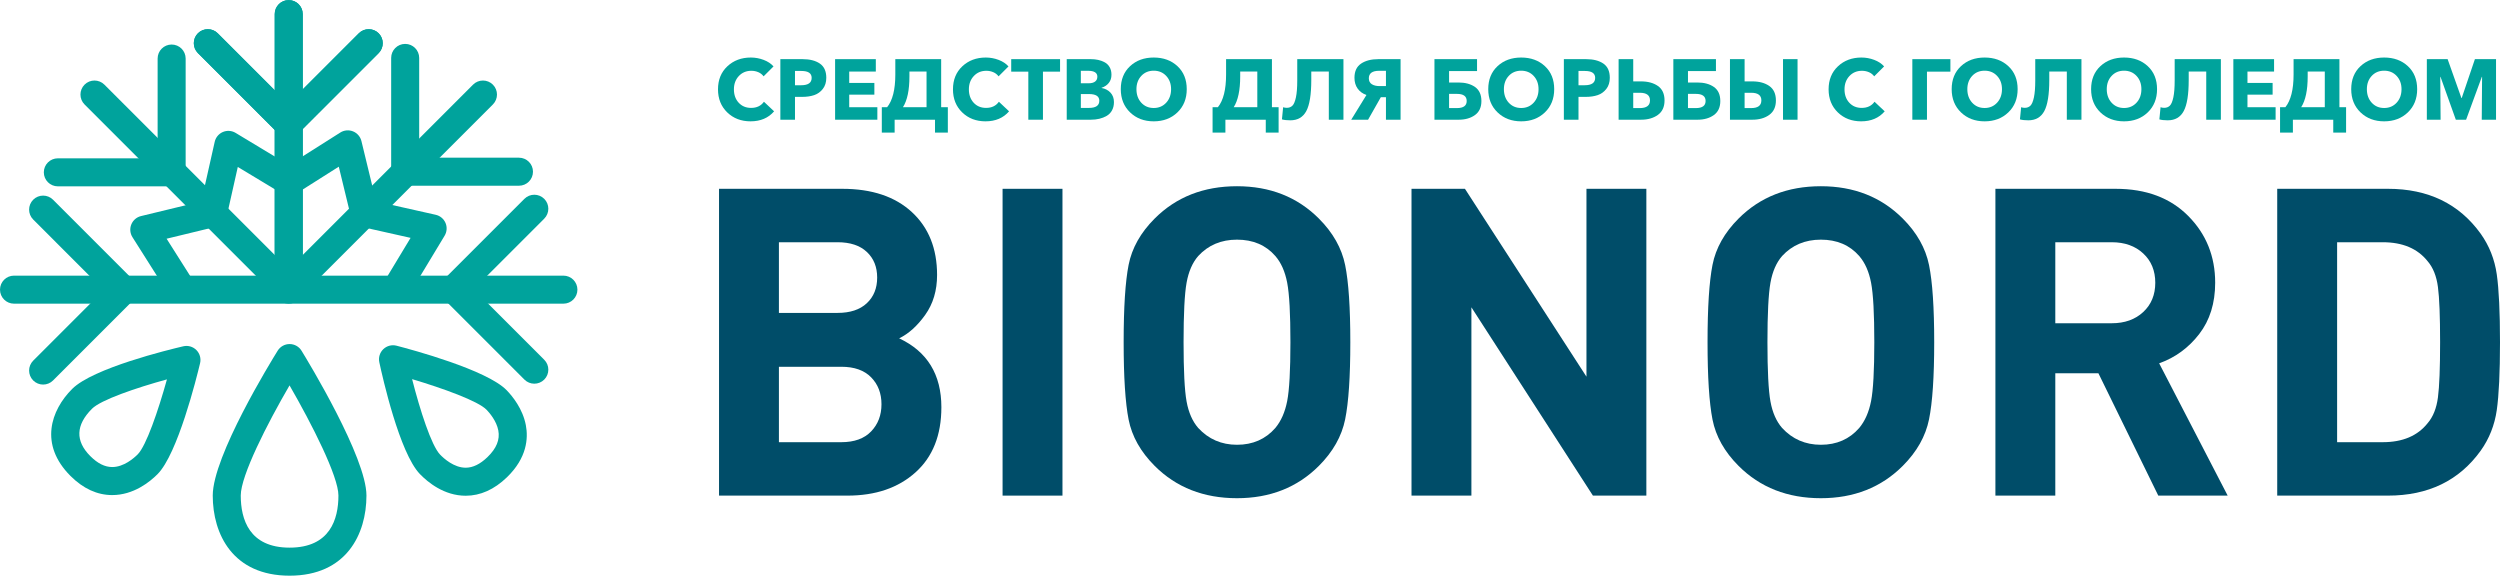 <?xml version="1.0" encoding="UTF-8"?> <svg xmlns="http://www.w3.org/2000/svg" xmlns:xlink="http://www.w3.org/1999/xlink" xml:space="preserve" width="2310px" height="532px" version="1.1" style="shape-rendering:geometricPrecision; text-rendering:geometricPrecision; image-rendering:optimizeQuality; fill-rule:evenodd; clip-rule:evenodd" viewBox="0 0 2224.75 512.23"> <defs> <style type="text/css"> .fil1 {fill:#004D69;fill-rule:nonzero} .fil0 {fill:#00A39C;fill-rule:nonzero} </style> </defs> <g id="Слой_x0020_1">  <g id="_905649776"> <path class="fil0" d="M257.72 512.23c-50.44,0 -68.4,-36.84 -68.4,-71.33 0,-34.98 51.89,-119.4 57.8,-128.91 2.28,-3.66 6.29,-5.88 10.6,-5.88l0.03 0c4.32,0.01 8.33,2.26 10.59,5.94 5.91,9.62 57.77,94.99 57.77,128.85 0,34.49 -17.96,71.33 -68.39,71.33zm-0.06 -169.34l0 0c-19.9,34.2 -43.41,80.32 -43.41,98.01 0,21.16 7.54,46.38 43.47,46.38 35.91,0 43.45,-25.22 43.45,-46.38 0,-17.05 -23.58,-63.46 -43.51,-98.01z"></path> <path class="fil0" d="M99.87 440.5c-13.34,0 -25.85,-5.74 -37.15,-17.04 -27.98,-27.98 -17.56,-58.35 1.52,-77.44 18.48,-18.48 85.6,-34.83 98.86,-37.92 4.19,-1 8.62,0.28 11.67,3.35 3.05,3.06 4.29,7.49 3.29,11.69 -3.19,13.36 -20,80.9 -37.91,98.79 -6.92,6.94 -21.37,18.57 -40.28,18.57zm48.69 -102.96l0 0c-27.59,7.57 -58.81,18.25 -66.68,26.12 -14.49,14.49 -15,28.68 -1.52,42.16 6.55,6.55 12.93,9.73 19.51,9.73 10.29,0 19.26,-7.87 22.64,-11.25 7.6,-7.59 18.33,-38.96 26.05,-66.76z"></path> <path class="fil0" d="M414.43 441.09c-19.27,0 -33.81,-12.1 -40.76,-19.3 -18.14,-18.81 -33.27,-86.21 -36.12,-99.53 -0.9,-4.23 0.45,-8.62 3.57,-11.61 3.12,-2.99 7.57,-4.16 11.75,-3.08 13.29,3.44 80.52,21.47 98.08,39.7 5.16,5.34 14.24,16.49 17.01,31.03 2.21,11.62 1.07,29.1 -16.9,46.42 -11.26,10.86 -23.59,16.37 -36.63,16.37zm-47.7 -103.76l0 0c7.07,27.73 17.17,59.13 24.9,67.14 3.38,3.51 12.38,11.68 22.8,11.68 6.36,0 12.86,-3.16 19.32,-9.39 8.09,-7.8 11.26,-15.58 9.7,-23.79 -1.62,-8.49 -7.85,-15.69 -10.45,-18.38 -7.44,-7.73 -38.61,-19.03 -66.27,-27.26z"></path> <path class="fil0" d="M256.93 269.4c-6.88,0 -12.47,-5.58 -12.47,-12.47l0 -244.46c0,-6.89 5.59,-12.47 12.47,-12.47 6.89,0 12.48,5.58 12.48,12.47l0 244.46c0,6.89 -5.59,12.47 -12.48,12.47z"></path> <path class="fil0" d="M256.15 122.05c-3.2,0 -6.39,-1.21 -8.82,-3.65l-71.21 -71.21c-4.87,-4.87 -4.87,-12.77 0,-17.64 4.87,-4.87 12.77,-4.87 17.64,0l71.21 71.21c4.87,4.87 4.87,12.77 0,17.64 -2.44,2.44 -5.63,3.65 -8.82,3.65z"></path> <path class="fil0" d="M256.93 122.05c-3.19,0 -6.38,-1.21 -8.82,-3.65 -4.87,-4.87 -4.87,-12.77 0,-17.64l71.21 -71.21c4.87,-4.87 12.77,-4.87 17.64,0 4.87,4.87 4.87,12.77 0,17.64l-71.21 71.21c-2.43,2.44 -5.63,3.65 -8.82,3.65z"></path> <path class="fil0" d="M256.93 269.4c-3.19,0 -6.38,-1.22 -8.82,-3.65l-172.86 -172.86c-4.87,-4.87 -4.87,-12.77 0,-17.64 4.87,-4.87 12.77,-4.87 17.64,0l172.86 172.86c4.87,4.87 4.87,12.77 0,17.64 -2.43,2.43 -5.63,3.65 -8.82,3.65z"></path> <path class="fil0" d="M152.18 165.76l-100.7 0c-6.89,0 -12.48,-5.58 -12.48,-12.47 0,-6.89 5.59,-12.47 12.48,-12.47l100.7 0c6.89,0 12.47,5.58 12.47,12.47 0,6.89 -5.58,12.47 -12.47,12.47z"></path> <path class="fil0" d="M152.74 165.21c-6.88,0 -12.47,-5.58 -12.47,-12.47l0 -100.71c0,-6.89 5.59,-12.47 12.47,-12.47 6.89,0 12.47,5.58 12.47,12.47l0 100.71c0,6.89 -5.58,12.47 -12.47,12.47z"></path> <path class="fil0" d="M256.93 270.17l-244.46 0c-6.88,0 -12.47,-5.59 -12.47,-12.47 0,-6.89 5.59,-12.48 12.47,-12.48l244.46 0c6.89,0 12.48,5.59 12.48,12.48 0,6.88 -5.59,12.47 -12.48,12.47z"></path> <path class="fil0" d="M38.37 342.16c-3.19,0 -6.38,-1.22 -8.82,-3.65 -4.86,-4.87 -4.86,-12.77 0,-17.64l71.21 -71.21c4.87,-4.87 12.77,-4.87 17.64,0 4.87,4.87 4.87,12.77 0,17.64l-71.21 71.21c-2.43,2.43 -5.62,3.65 -8.82,3.65z"></path> <path class="fil0" d="M109.58 270.17c-3.19,0 -6.39,-1.22 -8.82,-3.65l-71.21 -71.22c-4.86,-4.87 -4.86,-12.77 0,-17.64 4.87,-4.87 12.78,-4.87 17.64,0l71.21 71.22c4.87,4.87 4.87,12.76 0,17.64 -2.44,2.43 -5.63,3.65 -8.82,3.65z"></path> <path class="fil0" d="M161.68 269.33c-4.13,0 -8.17,-2.05 -10.55,-5.8l-33.25 -52.52c-2.15,-3.39 -2.54,-7.62 -1.03,-11.35 1.51,-3.72 4.72,-6.5 8.63,-7.44l61.21 -14.83c6.69,-1.62 13.44,2.49 15.05,9.19 1.63,6.69 -2.48,13.43 -9.18,15.05l-44.3 10.74 23.95 37.81c3.68,5.82 1.95,13.53 -3.87,17.21 -2.07,1.31 -4.38,1.94 -6.66,1.94z"></path> <path class="fil0" d="M189.64 201.99c-0.91,0 -1.83,-0.1 -2.75,-0.31 -6.72,-1.51 -10.94,-8.18 -9.44,-14.9l13.62 -60.65c0.88,-3.91 3.58,-7.16 7.27,-8.74 3.69,-1.57 7.91,-1.28 11.34,0.8l53.69 32.39c5.91,3.55 7.8,11.22 4.24,17.12 -3.56,5.9 -11.22,7.79 -17.12,4.23l-38.87 -23.44 -9.82 43.75c-1.31,5.81 -6.46,9.75 -12.16,9.75z"></path> <path class="fil0" d="M501.38 270.17l-244.45 0c-6.89,0 -12.48,-5.59 -12.48,-12.47 0,-6.89 5.59,-12.48 12.48,-12.48l244.45 0c6.89,0 12.47,5.59 12.47,12.48 0,6.88 -5.58,12.47 -12.47,12.47z"></path> <path class="fil0" d="M404.28 269.38c-3.19,0 -6.38,-1.21 -8.82,-3.65 -4.87,-4.87 -4.87,-12.77 0,-17.64l71.21 -71.21c4.87,-4.87 12.77,-4.87 17.64,0 4.87,4.87 4.87,12.77 0,17.64l-71.21 71.21c-2.44,2.44 -5.63,3.65 -8.82,3.65z"></path> <path class="fil0" d="M475.49 341.38c-3.19,0 -6.39,-1.22 -8.82,-3.66l-71.21 -71.2c-4.87,-4.88 -4.87,-12.77 0,-17.64 4.87,-4.88 12.77,-4.88 17.64,0l71.21 71.21c4.87,4.87 4.87,12.76 0,17.63 -2.44,2.44 -5.63,3.66 -8.82,3.66z"></path> <path class="fil0" d="M256.93 269.4c-3.19,0 -6.38,-1.22 -8.82,-3.65 -4.87,-4.87 -4.87,-12.77 0,-17.64l172.86 -172.86c4.87,-4.87 12.77,-4.87 17.64,0 4.87,4.87 4.87,12.77 0,17.64l-172.86 172.86c-2.43,2.43 -5.63,3.65 -8.82,3.65z"></path> <path class="fil0" d="M360.57 164.65c-6.89,0 -12.47,-5.58 -12.47,-12.47l0 -100.71c0,-6.88 5.58,-12.47 12.47,-12.47 6.88,0 12.47,5.59 12.47,12.47l0 100.71c0,6.89 -5.59,12.47 -12.47,12.47z"></path> <path class="fil0" d="M461.82 165.21l-100.7 0c-6.88,0 -12.47,-5.59 -12.47,-12.48 0,-6.88 5.59,-12.47 12.47,-12.47l100.7 0c6.89,0 12.48,5.59 12.48,12.47 0,6.89 -5.59,12.48 -12.48,12.48z"></path> <path class="fil0" d="M256.93 269.4c-6.88,0 -12.47,-5.58 -12.47,-12.47l0 -244.46c0,-6.89 5.59,-12.47 12.47,-12.47 6.89,0 12.48,5.58 12.48,12.47l0 244.46c0,6.89 -5.59,12.47 -12.48,12.47z"></path> <path class="fil0" d="M256.15 122.05c-3.2,0 -6.39,-1.22 -8.82,-3.65l-71.21 -71.21c-4.87,-4.87 -4.87,-12.77 0,-17.64 4.87,-4.87 12.77,-4.87 17.64,0l71.21 71.21c4.87,4.87 4.87,12.77 0,17.64 -2.44,2.43 -5.63,3.65 -8.82,3.65z"></path> <path class="fil0" d="M256.93 122.05c-3.19,0 -6.38,-1.22 -8.82,-3.65 -4.87,-4.87 -4.87,-12.77 0,-17.64l71.21 -71.21c4.87,-4.87 12.77,-4.87 17.64,0 4.87,4.87 4.87,12.77 0,17.64l-71.21 71.21c-2.43,2.43 -5.63,3.65 -8.82,3.65z"></path> <path class="fil0" d="M324.33 202.1c-5.62,0 -10.73,-3.84 -12.1,-9.54l-10.74 -44.3 -37.81 23.94c-5.82,3.69 -13.53,1.96 -17.21,-3.86 -3.69,-5.82 -1.96,-13.53 3.87,-17.21l52.5 -33.26c3.39,-2.15 7.62,-2.53 11.35,-1.02 3.73,1.51 6.5,4.72 7.45,8.62l14.83 61.21c1.62,6.7 -2.49,13.44 -9.19,15.06 -0.99,0.24 -1.97,0.36 -2.95,0.36z"></path> <path class="fil0" d="M352.59 269.4c-2.19,0 -4.41,-0.58 -6.43,-1.79 -5.9,-3.56 -7.79,-11.23 -4.24,-17.13l23.46 -38.87 -43.77 -9.82c-6.72,-1.51 -10.94,-8.18 -9.44,-14.9 1.51,-6.72 8.2,-10.95 14.91,-9.44l60.65 13.62c3.91,0.87 7.16,3.58 8.74,7.27 1.57,3.69 1.27,7.9 -0.8,11.34l-32.39 53.69c-2.34,3.88 -6.46,6.03 -10.69,6.03z"></path> </g> <path class="fil0" d="M667.95 107.91c-8.37,0 -15.3,-2.65 -20.78,-7.95 -5.48,-5.31 -8.22,-12.14 -8.22,-20.52 0,-8.47 2.78,-15.31 8.34,-20.51 5.55,-5.2 12.52,-7.8 20.89,-7.8 3.91,0 7.7,0.7 11.38,2.09 3.68,1.4 6.61,3.34 8.79,5.82l-8.83 8.83c-1.17,-1.62 -2.73,-2.85 -4.68,-3.69 -1.95,-0.84 -4.02,-1.25 -6.2,-1.25 -4.52,0 -8.24,1.56 -11.16,4.68 -2.91,3.12 -4.37,7.06 -4.37,11.83 0,4.88 1.42,8.85 4.26,11.92 2.84,3.07 6.52,4.6 11.04,4.6 5.02,0 8.83,-1.83 11.42,-5.48l9.05 8.53c-5.12,5.93 -12.1,8.9 -20.93,8.9z"></path> <path id="1" class="fil0" d="M694.44 106.47l0 -53.9 19.79 0c6.4,0 11.51,1.31 15.34,3.92 3.83,2.62 5.75,6.84 5.75,12.68 0,3.96 -1.03,7.25 -3.09,9.89 -2.05,2.64 -4.61,4.48 -7.68,5.52 -3.07,1.04 -6.61,1.56 -10.62,1.56l-6.47 0 0 20.33 -13.02 0zm13.02 -30.68l5.48 0c6.24,0 9.36,-2.18 9.36,-6.55 0,-4.11 -3.04,-6.16 -9.13,-6.16l-5.71 0 0 12.71z"></path> <polygon id="2" class="fil0" points="743.16,106.47 743.16,52.57 779.39,52.57 779.39,63.61 755.72,63.61 755.72,73.73 778.1,73.73 778.1,84.16 755.72,84.16 755.72,95.35 780.76,95.35 780.76,106.47 "></polygon> <path id="3" class="fil0" d="M784.72 117.96l0 -22.61 4.72 0c4.87,-6.04 7.3,-15.73 7.3,-29.07l0 -13.71 40.8 0 0 42.78 5.94 0 0 22.61 -11.42 0 0 -11.49 -35.93 0 0 11.49 -11.41 0zm18.8 -22.61l21.01 0 0 -31.74 -15.23 0 0 4.34c0,12.23 -1.93,21.36 -5.78,27.4z"></path> <path id="4" class="fil0" d="M877.05 107.91c-8.37,0 -15.3,-2.65 -20.78,-7.95 -5.48,-5.31 -8.22,-12.14 -8.22,-20.52 0,-8.47 2.78,-15.31 8.33,-20.51 5.56,-5.2 12.52,-7.8 20.9,-7.8 3.9,0 7.7,0.7 11.38,2.09 3.68,1.4 6.61,3.34 8.79,5.82l-8.83 8.83c-1.17,-1.62 -2.73,-2.85 -4.68,-3.69 -1.96,-0.84 -4.02,-1.25 -6.21,-1.25 -4.51,0 -8.23,1.56 -11.15,4.68 -2.91,3.12 -4.37,7.06 -4.37,11.83 0,4.88 1.42,8.85 4.26,11.92 2.84,3.07 6.52,4.6 11.04,4.6 5.02,0 8.83,-1.83 11.41,-5.48l9.06 8.53c-5.12,5.93 -12.1,8.9 -20.93,8.9z"></path> <polygon id="5" class="fil0" points="915.11,106.47 915.11,63.69 899.88,63.69 899.88,52.57 943.35,52.57 943.35,63.69 928.12,63.69 928.12,106.47 "></polygon> <path id="6" class="fil0" d="M949.28 106.47l0 -53.9 21.47 0c2.28,0 4.43,0.22 6.43,0.65 2.01,0.43 3.95,1.14 5.82,2.13 1.88,0.99 3.37,2.44 4.46,4.34 1.09,1.9 1.63,4.15 1.63,6.74 0,2.89 -0.78,5.33 -2.36,7.3 -1.57,1.98 -3.73,3.43 -6.47,4.34l0 0.16c3.25,0.55 5.9,1.94 7.96,4.14 2.05,2.21 3.08,5.01 3.08,8.42 0,2.79 -0.57,5.24 -1.71,7.34 -1.14,2.11 -2.72,3.74 -4.72,4.91 -2.01,1.17 -4.19,2.03 -6.55,2.59 -2.36,0.56 -4.88,0.84 -7.57,0.84l-21.47 0zm12.56 -10.51l7.31 0c6.09,0 9.13,-2.13 9.13,-6.39 0,-3.96 -3.07,-5.94 -9.21,-5.94l-7.23 0 0 12.33zm0 -21.92l7.01 0c2.43,0 4.32,-0.51 5.67,-1.52 1.34,-1.02 2.01,-2.46 2.01,-4.34 0,-3.5 -2.76,-5.25 -8.29,-5.25l-6.4 0 0 11.11z"></path> <path id="7" class="fil0" d="M1026.7 107.91c-8.48,0 -15.48,-2.65 -21.01,-7.95 -5.53,-5.31 -8.3,-12.19 -8.3,-20.67 0,-8.52 2.75,-15.35 8.26,-20.47 5.51,-5.13 12.52,-7.69 21.05,-7.69 8.57,0 15.61,2.56 21.12,7.69 5.5,5.12 8.26,11.95 8.26,20.47 0,8.48 -2.77,15.36 -8.3,20.67 -5.53,5.3 -12.56,7.95 -21.08,7.95zm-11.08 -16.59c2.87,3.14 6.56,4.72 11.08,4.72 4.51,0 8.22,-1.58 11.11,-4.72 2.89,-3.15 4.34,-7.16 4.34,-12.03 0,-4.77 -1.45,-8.7 -4.34,-11.8 -2.89,-3.09 -6.6,-4.64 -11.11,-4.64 -4.52,0 -8.21,1.55 -11.08,4.64 -2.87,3.1 -4.3,7.03 -4.3,11.8 0,4.87 1.43,8.88 4.3,12.03z"></path> <path id="8" class="fil0" d="M1079.07 117.96l0 -22.61 4.72 0c4.87,-6.04 7.3,-15.73 7.3,-29.07l0 -13.71 40.8 0 0 42.78 5.94 0 0 22.61 -11.42 0 0 -11.49 -35.93 0 0 11.49 -11.41 0zm18.8 -22.61l21.01 0 0 -31.74 -15.23 0 0 4.34c0,12.23 -1.93,21.36 -5.78,27.4z"></path> <path id="9" class="fil0" d="M1148.26 107c-3.1,0 -5.59,-0.28 -7.46,-0.84l1.06 -10.81c1.02,0.36 2.08,0.54 3.2,0.54 2.08,0 3.77,-0.64 5.06,-1.91 1.3,-1.27 2.34,-3.74 3.12,-7.42 0.79,-3.68 1.18,-8.66 1.18,-14.96l0 -19.03 41.11 0 0 53.9 -13.02 0 0 -42.86 -15.6 0 0 7.46c0,12.94 -1.48,22.16 -4.42,27.67 -2.94,5.51 -7.69,8.26 -14.23,8.26z"></path> <path id="10" class="fil0" d="M1202.45 106.47l13.55 -22c-3.35,-1.17 -5.96,-3.07 -7.84,-5.71 -1.88,-2.64 -2.82,-5.84 -2.82,-9.59 0,-5.79 1.97,-10 5.9,-12.64 3.94,-2.64 9.05,-3.96 15.34,-3.96l19.79 0 0 53.9 -13.01 0 0 -20.02 -4.57 0 -11.34 20.02 -15 0zm25.27 -29.92l5.64 0 0 -13.62 -6.09 0c-6.09,0 -9.14,2.23 -9.14,6.69 0,2.39 0.89,4.14 2.67,5.26 1.77,1.11 4.08,1.67 6.92,1.67z"></path> <path id="11" class="fil0" d="M1276.52 106.47l0 -53.9 37.9 0 0 10.58 -24.89 0 0 10.2 8.38 0c6.03,0 10.94,1.34 14.72,4 3.78,2.67 5.67,6.84 5.67,12.52 0,5.53 -1.91,9.68 -5.74,12.45 -3.83,2.76 -8.69,4.15 -14.58,4.15l-21.46 0zm13.01 -10.36l7 0c5.79,0 8.68,-2.1 8.68,-6.31 0,-4.22 -2.89,-6.32 -8.68,-6.32l-7 0 0 12.63z"></path> <path id="12" class="fil0" d="M1353.7 107.91c-8.48,0 -15.48,-2.65 -21.01,-7.95 -5.53,-5.31 -8.3,-12.19 -8.3,-20.67 0,-8.52 2.76,-15.35 8.26,-20.47 5.51,-5.13 12.52,-7.69 21.05,-7.69 8.58,0 15.62,2.56 21.12,7.69 5.51,5.12 8.26,11.95 8.26,20.47 0,8.48 -2.76,15.36 -8.3,20.67 -5.53,5.3 -12.56,7.95 -21.08,7.95zm-11.08 -16.59c2.87,3.14 6.56,4.72 11.08,4.72 4.52,0 8.22,-1.58 11.11,-4.72 2.9,-3.15 4.34,-7.16 4.34,-12.03 0,-4.77 -1.44,-8.7 -4.34,-11.8 -2.89,-3.09 -6.59,-4.64 -11.11,-4.64 -4.52,0 -8.21,1.55 -11.08,4.64 -2.86,3.1 -4.3,7.03 -4.3,11.8 0,4.87 1.44,8.88 4.3,12.03z"></path> <path id="13" class="fil0" d="M1391.68 106.47l0 -53.9 19.79 0c6.4,0 11.51,1.31 15.34,3.92 3.83,2.62 5.75,6.84 5.75,12.68 0,3.96 -1.03,7.25 -3.08,9.89 -2.06,2.64 -4.62,4.48 -7.69,5.52 -3.07,1.04 -6.61,1.56 -10.62,1.56l-6.47 0 0 20.33 -13.02 0zm13.02 -30.68l5.48 0c6.24,0 9.36,-2.18 9.36,-6.55 0,-4.11 -3.04,-6.16 -9.13,-6.16l-5.71 0 0 12.71z"></path> <path id="14" class="fil0" d="M1440.4 106.47l0 -53.9 13.01 0 0 19.79 6.86 0c6.19,0 11.23,1.37 15.14,4.11 3.91,2.75 5.86,7.03 5.86,12.87 0,5.73 -1.98,10.02 -5.93,12.86 -3.96,2.85 -8.96,4.27 -15,4.27l-19.94 0zm13.01 -10.36l5.87 0c6.03,0 9.05,-2.28 9.05,-6.85 0,-4.51 -3.02,-6.77 -9.05,-6.77l-5.87 0 0 13.62z"></path> <path id="15" class="fil0" d="M1489.11 106.47l0 -53.9 37.91 0 0 10.58 -24.89 0 0 10.2 8.37 0c6.04,0 10.95,1.34 14.73,4 3.78,2.67 5.67,6.84 5.67,12.52 0,5.53 -1.91,9.68 -5.74,12.45 -3.84,2.76 -8.69,4.15 -14.58,4.15l-21.47 0zm13.02 -10.36l7 0c5.79,0 8.68,-2.1 8.68,-6.31 0,-4.22 -2.89,-6.32 -8.68,-6.32l-7 0 0 12.63z"></path> <path id="16" class="fil0" d="M1539.5 106.47l0 -53.9 13.02 0 0 19.79 6.85 0c6.19,0 11.24,1.37 15.15,4.11 3.91,2.75 5.86,7.03 5.86,12.87 0,5.73 -1.98,10.02 -5.94,12.86 -3.96,2.85 -8.95,4.27 -14.99,4.27l-19.95 0zm13.02 -10.36l5.86 0c6.04,0 9.06,-2.28 9.06,-6.85 0,-4.51 -3.02,-6.77 -9.06,-6.77l-5.86 0 0 13.62zm34.18 10.36l0 -53.9 12.94 0 0 53.9 -12.94 0z"></path> <path id="17" class="fil0" d="M1656.27 107.91c-8.37,0 -15.3,-2.65 -20.78,-7.95 -5.48,-5.31 -8.22,-12.14 -8.22,-20.52 0,-8.47 2.78,-15.31 8.33,-20.51 5.56,-5.2 12.53,-7.8 20.9,-7.8 3.91,0 7.7,0.7 11.38,2.09 3.68,1.4 6.61,3.34 8.79,5.82l-8.83 8.83c-1.17,-1.62 -2.73,-2.85 -4.68,-3.69 -1.95,-0.84 -4.02,-1.25 -6.2,-1.25 -4.52,0 -8.24,1.56 -11.16,4.68 -2.91,3.12 -4.37,7.06 -4.37,11.83 0,4.88 1.42,8.85 4.26,11.92 2.84,3.07 6.52,4.6 11.04,4.6 5.02,0 8.83,-1.83 11.41,-5.48l9.06 8.53c-5.12,5.93 -12.1,8.9 -20.93,8.9z"></path> <polygon id="18" class="fil0" points="1701.79,106.47 1701.79,52.57 1735.66,52.57 1735.66,63.69 1714.81,63.69 1714.81,106.47 "></polygon> <path id="19" class="fil0" d="M1766.11 107.91c-8.48,0 -15.48,-2.65 -21.01,-7.95 -5.53,-5.31 -8.3,-12.19 -8.3,-20.67 0,-8.52 2.76,-15.35 8.26,-20.47 5.51,-5.13 12.52,-7.69 21.05,-7.69 8.57,0 15.62,2.56 21.12,7.69 5.51,5.12 8.26,11.95 8.26,20.47 0,8.48 -2.76,15.36 -8.3,20.67 -5.53,5.3 -12.56,7.95 -21.08,7.95zm-11.08 -16.59c2.87,3.14 6.56,4.72 11.08,4.72 4.51,0 8.22,-1.58 11.11,-4.72 2.89,-3.15 4.34,-7.16 4.34,-12.03 0,-4.77 -1.45,-8.7 -4.34,-11.8 -2.89,-3.09 -6.6,-4.64 -11.11,-4.64 -4.52,0 -8.21,1.55 -11.08,4.64 -2.86,3.1 -4.3,7.03 -4.3,11.8 0,4.87 1.44,8.88 4.3,12.03z"></path> <path id="20" class="fil0" d="M1805 107c-3.09,0 -5.58,-0.28 -7.45,-0.84l1.06 -10.81c1.02,0.36 2.08,0.54 3.2,0.54 2.08,0 3.77,-0.64 5.06,-1.91 1.29,-1.27 2.33,-3.74 3.12,-7.42 0.79,-3.68 1.18,-8.66 1.18,-14.96l0 -19.03 41.11 0 0 53.9 -13.02 0 0 -42.86 -15.61 0 0 7.46c0,12.94 -1.47,22.16 -4.41,27.67 -2.94,5.51 -7.69,8.26 -14.24,8.26z"></path> <path id="21" class="fil0" d="M1890.18 107.91c-8.47,0 -15.48,-2.65 -21.01,-7.95 -5.53,-5.31 -8.29,-12.19 -8.29,-20.67 0,-8.52 2.75,-15.35 8.25,-20.47 5.51,-5.13 12.53,-7.69 21.05,-7.69 8.58,0 15.62,2.56 21.12,7.69 5.51,5.12 8.26,11.95 8.26,20.47 0,8.48 -2.76,15.36 -8.29,20.67 -5.54,5.3 -12.56,7.95 -21.09,7.95zm-11.07 -16.59c2.86,3.14 6.55,4.72 11.07,4.72 4.52,0 8.22,-1.58 11.11,-4.72 2.9,-3.15 4.34,-7.16 4.34,-12.03 0,-4.77 -1.44,-8.7 -4.34,-11.8 -2.89,-3.09 -6.59,-4.64 -11.11,-4.64 -4.52,0 -8.21,1.55 -11.07,4.64 -2.87,3.1 -4.3,7.03 -4.3,11.8 0,4.87 1.43,8.88 4.3,12.03z"></path> <path id="22" class="fil0" d="M1929.08 107c-3.1,0 -5.58,-0.28 -7.46,-0.84l1.06 -10.81c1.02,0.36 2.08,0.54 3.2,0.54 2.08,0 3.77,-0.64 5.06,-1.91 1.3,-1.27 2.34,-3.74 3.12,-7.42 0.79,-3.68 1.18,-8.66 1.18,-14.96l0 -19.03 41.11 0 0 53.9 -13.02 0 0 -42.86 -15.6 0 0 7.46c0,12.94 -1.47,22.16 -4.42,27.67 -2.94,5.51 -7.69,8.26 -14.23,8.26z"></path> <polygon id="23" class="fil0" points="1987.46,106.47 1987.46,52.57 2023.69,52.57 2023.69,63.61 2000.02,63.61 2000.02,73.73 2022.4,73.73 2022.4,84.16 2000.02,84.16 2000.02,95.35 2025.06,95.35 2025.06,106.47 "></polygon> <path id="24" class="fil0" d="M2029.02 117.96l0 -22.61 4.72 0c4.87,-6.04 7.31,-15.73 7.31,-29.07l0 -13.71 40.8 0 0 42.78 5.93 0 0 22.61 -11.42 0 0 -11.49 -35.92 0 0 11.49 -11.42 0zm18.8 -22.61l21.01 0 0 -31.74 -15.22 0 0 4.34c0,12.23 -1.93,21.36 -5.79,27.4z"></path> <path id="25" class="fil0" d="M2121.66 107.91c-8.48,0 -15.48,-2.65 -21.01,-7.95 -5.53,-5.31 -8.3,-12.19 -8.3,-20.67 0,-8.52 2.75,-15.35 8.26,-20.47 5.5,-5.13 12.52,-7.69 21.05,-7.69 8.57,0 15.61,2.56 21.12,7.69 5.5,5.12 8.26,11.95 8.26,20.47 0,8.48 -2.77,15.36 -8.3,20.67 -5.53,5.3 -12.56,7.95 -21.08,7.95zm-11.08 -16.59c2.87,3.14 6.56,4.72 11.08,4.72 4.51,0 8.22,-1.58 11.11,-4.72 2.89,-3.15 4.34,-7.16 4.34,-12.03 0,-4.77 -1.45,-8.7 -4.34,-11.8 -2.89,-3.09 -6.6,-4.64 -11.11,-4.64 -4.52,0 -8.21,1.55 -11.08,4.64 -2.87,3.1 -4.3,7.03 -4.3,11.8 0,4.87 1.43,8.88 4.3,12.03z"></path> <polygon id="26" class="fil0" points="2159.64,106.47 2159.64,52.57 2178.14,52.57 2190.39,87.13 2190.7,87.13 2202.42,52.57 2221.22,52.57 2221.22,106.47 2208.51,106.47 2208.81,68.33 2208.58,68.33 2194.58,106.47 2185.44,106.47 2171.82,68.33 2171.59,68.33 2171.89,106.47 "></polygon> <path class="fil1" d="M837.73 362.37c0,24.8 -7.66,44.1 -23,57.9 -15.34,13.81 -35.54,20.71 -60.59,20.71l-114.28 0 0 -273.03 109.68 0c26.33,0 46.97,6.9 61.93,20.71 14.95,13.8 22.43,32.46 22.43,55.98 0,13.81 -3.52,25.63 -10.55,35.47 -7.03,9.85 -14.76,16.81 -23.2,20.9 25.06,11.76 37.58,32.21 37.58,61.36zm-62.5 21.47c6.13,-6.39 9.2,-14.44 9.2,-24.16 0,-9.71 -3.07,-17.7 -9.2,-23.96 -6.14,-6.27 -14.96,-9.4 -26.46,-9.4l-55.61 0 0 67.11 55.61 0c11.5,0 20.32,-3.2 26.46,-9.59zm-3.84 -114.08c6.14,-5.75 9.21,-13.36 9.21,-22.82 0,-9.46 -3.07,-17.06 -9.21,-22.81 -6.13,-5.76 -14.82,-8.63 -26.07,-8.63l-52.16 0 0 62.89 52.16 0c11.25,0 19.94,-2.88 26.07,-8.63z"></path> <polygon id="1" class="fil1" points="945.49,440.98 892.19,440.98 892.19,167.95 945.49,167.95 "></polygon> <path id="2" class="fil1" d="M1197.05 235.82c3.07,15.09 4.6,37.97 4.6,68.64 0,30.68 -1.53,53.56 -4.6,68.65 -3.07,15.08 -10.87,28.88 -23.39,41.41 -19.18,19.17 -43.46,28.76 -72.86,28.76 -29.66,0 -54.07,-9.59 -73.25,-28.76 -12.52,-12.53 -20.26,-26.27 -23.2,-41.22 -2.94,-14.96 -4.41,-37.9 -4.41,-68.84 0,-30.93 1.47,-53.87 4.41,-68.83 2.94,-14.95 10.68,-28.7 23.2,-41.22 19.18,-19.18 43.59,-28.76 73.25,-28.76 29.4,0 53.68,9.58 72.86,28.76 12.52,12.52 20.32,26.33 23.39,41.41zm-48.7 68.64c0,-25.31 -0.96,-42.94 -2.88,-52.92 -1.92,-9.97 -5.43,-17.89 -10.54,-23.77 -8.44,-9.71 -19.82,-14.57 -34.13,-14.57 -14.07,0 -25.57,4.86 -34.52,14.57 -5.11,5.88 -8.56,13.8 -10.35,23.77 -1.79,9.98 -2.68,27.61 -2.68,52.92 0,25.31 0.89,42.89 2.68,52.73 1.79,9.84 5.24,17.7 10.35,23.58 9.21,9.97 20.71,14.96 34.52,14.96 14.06,0 25.43,-4.99 34.13,-14.96 5.11,-6.13 8.62,-14.12 10.54,-23.96 1.92,-9.84 2.88,-27.29 2.88,-52.35z"></path> <polygon id="3" class="fil1" points="1465.09,440.98 1417.54,440.98 1309.4,273.4 1309.4,440.98 1256.1,440.98 1256.1,167.95 1303.65,167.95 1411.79,335.14 1411.79,167.95 1465.09,167.95 "></polygon> <path id="4" class="fil1" d="M1716.65 235.82c3.07,15.09 4.6,37.97 4.6,68.64 0,30.68 -1.53,53.56 -4.6,68.65 -3.07,15.08 -10.86,28.88 -23.39,41.41 -19.17,19.17 -43.46,28.76 -72.86,28.76 -29.65,0 -54.07,-9.59 -73.24,-28.76 -12.53,-12.53 -20.26,-26.27 -23.2,-41.22 -2.94,-14.96 -4.41,-37.9 -4.41,-68.84 0,-30.93 1.47,-53.87 4.41,-68.83 2.94,-14.95 10.67,-28.7 23.2,-41.22 19.17,-19.18 43.59,-28.76 73.24,-28.76 29.4,0 53.69,9.58 72.86,28.76 12.53,12.52 20.32,26.33 23.39,41.41zm-48.7 68.64c0,-25.31 -0.96,-42.94 -2.87,-52.92 -1.92,-9.97 -5.44,-17.89 -10.55,-23.77 -8.44,-9.71 -19.81,-14.57 -34.13,-14.57 -14.06,0 -25.56,4.86 -34.51,14.57 -5.11,5.88 -8.57,13.8 -10.36,23.77 -1.78,9.98 -2.68,27.61 -2.68,52.92 0,25.31 0.9,42.89 2.68,52.73 1.79,9.84 5.25,17.7 10.36,23.58 9.2,9.97 20.71,14.96 34.51,14.96 14.06,0 25.44,-4.99 34.13,-14.96 5.11,-6.13 8.63,-14.12 10.55,-23.96 1.91,-9.84 2.87,-27.29 2.87,-52.35z"></path> <path id="5" class="fil1" d="M1982.4 440.98l-61.74 0 -53.3 -108.91 -38.35 0 0 108.91 -53.3 0 0 -273.03 106.99 0c27.1,0 48.63,8.05 64.61,24.16 15.98,16.1 23.97,35.91 23.97,59.43 0,18.16 -4.73,33.37 -14.19,45.64 -9.46,12.27 -21.35,20.96 -35.66,26.07l60.97 117.73zm-75.16 -163.36c7.16,-6.65 10.74,-15.34 10.74,-26.08 0,-10.73 -3.58,-19.42 -10.74,-26.07 -7.16,-6.65 -16.49,-9.97 -27.99,-9.97l-50.24 0 0 72.09 50.24 0c11.5,0 20.83,-3.32 27.99,-9.97z"></path> <path id="6" class="fil1" d="M2221.88 244.07c1.91,13.42 2.87,33.55 2.87,60.39 0,26.85 -0.96,46.98 -2.87,60.4 -1.92,13.42 -6.71,25.5 -14.38,36.24 -19.18,26.59 -46.66,39.88 -82.45,39.88l-98.55 0 0 -273.03 98.55 0c35.79,0 63.27,13.29 82.45,39.88 7.67,10.74 12.46,22.82 14.38,36.24zm-52.35 109.48c1.28,-9.72 1.92,-26.08 1.92,-49.09 0,-23.01 -0.64,-39.37 -1.92,-49.08 -1.27,-9.72 -4.34,-17.38 -9.2,-23.01 -8.95,-11.25 -22.24,-16.87 -39.88,-16.87l-40.65 0 0 177.93 40.65 0c17.64,0 30.93,-5.63 39.88,-16.87 4.86,-5.63 7.93,-13.3 9.2,-23.01z"></path> </g> </svg> 